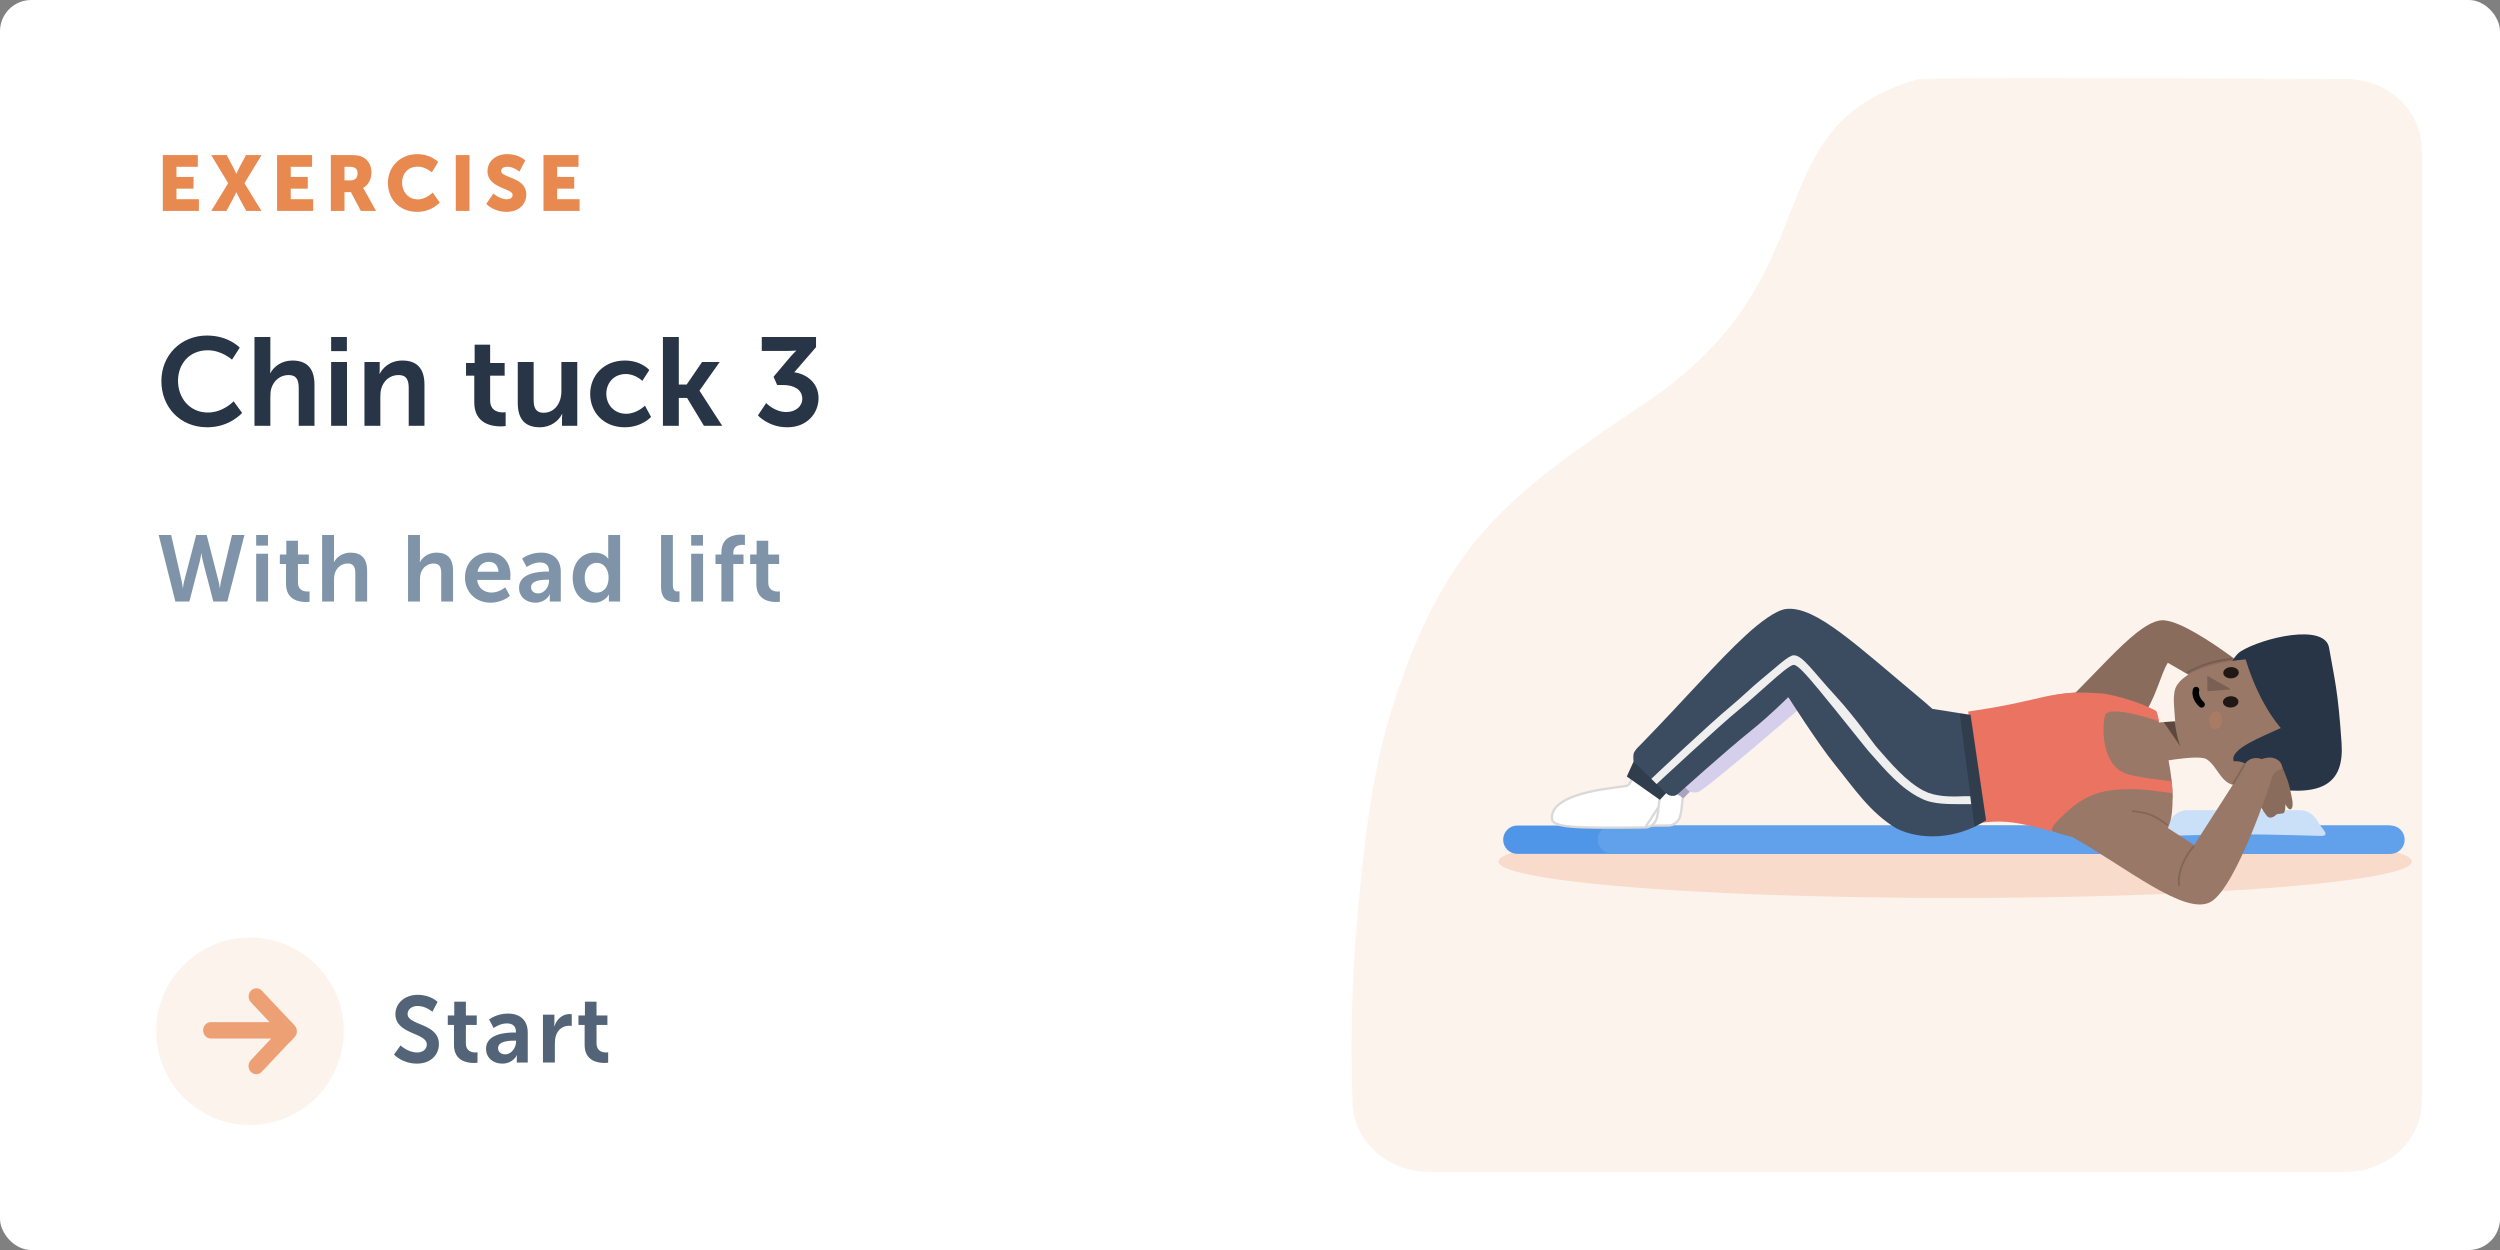 <?xml version="1.0" encoding="UTF-8"?> <svg xmlns="http://www.w3.org/2000/svg" width="640" height="320" viewBox="0 0 640 320" fill="none"><rect x="0" y="0" width="640" height="320" fill="#808080" stroke="none"/><rect width="640" height="320" rx="8" fill="white"></rect><path fill-rule="evenodd" clip-rule="evenodd" d="M620 38.268V281.935C620 291.912 611.238 300 600.429 300H365.829C355.279 300 346.628 292.282 346.269 282.55C345.698 267.052 346.036 251.954 347.284 237.257L347.817 231.218C350.235 205.006 352.907 191.425 357.704 177.252L358.603 174.648C371.704 137.477 387.544 125.738 421.255 103.13C470.075 70.39 448.462 33.484 489.678 20.669L490.947 20.288C492.165 19.935 528.689 19.906 600.516 20.203C611.291 20.248 620 28.323 620 38.268Z" fill="#FCF3ED"></path><mask id="mask0_619_18854" style="mask-type:alpha" maskUnits="userSpaceOnUse" x="346" y="20" width="274" height="280"><path fill-rule="evenodd" clip-rule="evenodd" d="M620 38.268V281.935C620 291.912 611.238 300 600.429 300H365.829C355.279 300 346.628 292.282 346.269 282.55C345.698 267.052 346.036 251.954 347.284 237.257L347.817 231.218C350.235 205.006 352.907 191.425 357.704 177.252L358.603 174.648C371.704 137.477 387.544 125.738 421.255 103.13C470.075 70.39 448.462 33.484 489.678 20.669L490.947 20.288C492.165 19.935 528.689 19.906 600.516 20.203C611.291 20.248 620 28.323 620 38.268Z" fill="white"></path></mask><g mask="url(#mask0_619_18854)"> </g><ellipse rx="116.916" ry="9.326" transform="matrix(-1 0 0 1 500.532 220.555)" fill="#F8DBCA"></ellipse><path fill-rule="evenodd" clip-rule="evenodd" d="M611.342 211.335H388.412C386.423 211.335 384.811 212.958 384.811 214.96C384.811 216.961 386.423 218.584 388.412 218.584H611.342C613.331 218.584 614.943 216.961 614.943 214.96C614.943 212.958 613.331 211.335 611.342 211.335Z" fill="#5096E8"></path><path fill-rule="evenodd" clip-rule="evenodd" d="M611.995 211.335H412.634C410.645 211.335 409.033 212.958 409.033 214.96C409.033 216.961 410.645 218.584 412.634 218.584H611.995C613.984 218.584 615.596 216.961 615.596 214.96C615.596 212.958 613.984 211.335 611.995 211.335Z" fill="#61A0EA"></path><path fill-rule="evenodd" clip-rule="evenodd" d="M554.962 169.666L573.686 180.522L579.824 174.726C579.824 174.726 559.556 157.824 553.007 158.83C545.823 159.933 535.302 174.849 520.371 187.668C514.745 192.498 547.928 184.405 547.928 184.405C551.999 178.799 553.024 172.759 554.962 169.666Z" fill="#997867"></path><path opacity="0.1" fill-rule="evenodd" clip-rule="evenodd" d="M554.962 169.666L573.686 180.523L579.824 174.726C579.824 174.726 559.556 157.824 553.007 158.83C545.823 159.933 535.302 174.85 520.371 187.668C514.745 192.498 547.928 184.406 547.928 184.406C551.999 178.8 553.024 172.759 554.962 169.666Z" fill="black"></path><path fill-rule="evenodd" clip-rule="evenodd" d="M588.824 207.419H559.94C557.308 207.419 555.771 209.36 555.175 210.71C554.58 212.059 551.948 214 554.58 214C554.58 214 567.459 213.589 574.382 213.589C580.661 213.589 594.184 214 594.184 214C596.816 214 594.184 211.914 593.589 210.71C592.993 209.506 591.456 207.419 588.824 207.419Z" fill="#CADFF8"></path><path fill-rule="evenodd" clip-rule="evenodd" d="M503.776 183.692L507.158 210.248C507.158 210.248 509.795 209.729 513.707 209.929C518.824 210.188 525.189 213.241 532.72 214.776C539.338 216.125 541.796 217.1 550.126 215.766C557.109 214.298 555.956 205.58 556.234 203.935C556.252 199.658 554.547 189.452 552.138 183.452C551.538 182.852 548.446 181.928 546.778 181.344C541.624 179.541 538.978 177.904 537.189 177.602C527.194 175.917 518.46 180.666 513.69 181.748C508.92 182.831 503.776 183.692 503.776 183.692Z" fill="#997867"></path><path fill-rule="evenodd" clip-rule="evenodd" d="M573.624 166.746C568.107 170.201 561.529 197.741 577.931 201.186C594.332 204.632 600.161 200.862 599.443 190.237C598.524 176.64 597.663 174.059 596.247 165.841C595.145 159.444 579.14 163.29 573.624 166.746Z" fill="#273546"></path><path fill-rule="evenodd" clip-rule="evenodd" d="M574.879 168.8C569.97 169.205 560.504 170.723 557.383 175.28C555.909 177.433 556.684 181.291 556.842 184.657L547.227 185.324L551.053 195.366C551.053 195.366 562.757 192.998 564.888 194.358C567.759 196.185 568.637 200.997 572.632 201.046C573.815 201.061 575.871 200.395 575.903 197.855C575.946 194.445 571.834 194.886 571.834 194.886C570.642 191.736 579.08 188.631 583.866 186.375C580.329 182.193 577.065 176.024 574.879 168.8Z" fill="#997867"></path><path opacity="0.2" fill-rule="evenodd" clip-rule="evenodd" d="M570.756 176.522C570.904 176.51 570.947 176.314 570.818 176.241L565.291 173.139C565.191 173.082 565.067 173.155 565.067 173.27L565.082 176.8C565.082 176.887 565.156 176.956 565.243 176.949L570.756 176.522Z" fill="black"></path><path opacity="0.8" fill-rule="evenodd" clip-rule="evenodd" d="M571.001 178.241C569.905 178.29 569.044 178.974 569.077 179.77C569.111 180.565 570.027 181.17 571.123 181.121C572.219 181.073 573.08 180.389 573.046 179.593C573.012 178.798 572.096 178.193 571.001 178.241" fill="black"></path><path opacity="0.8" fill-rule="evenodd" clip-rule="evenodd" d="M571.083 170.777C569.987 170.826 569.126 171.51 569.16 172.305C569.194 173.101 570.109 173.706 571.205 173.657C572.301 173.608 573.163 172.924 573.129 172.129C573.095 171.334 572.179 170.728 571.083 170.777" fill="black"></path><path d="M564.228 180.893C564.537 180.559 564.515 180.038 564.179 179.731C563.545 179.151 563.183 178.561 563.025 177.975C562.927 177.615 562.916 177.294 562.954 177.032L562.975 176.918C562.979 176.902 562.981 176.895 562.98 176.897C563.125 176.466 562.891 176 562.458 175.856C562.025 175.711 561.557 175.944 561.412 176.375C561.39 176.44 561.364 176.535 561.341 176.657C561.09 177.977 561.508 179.523 563.06 180.942C563.396 181.249 563.919 181.228 564.228 180.893Z" fill="black"></path><ellipse opacity="0.2" rx="2.303" ry="1.654" transform="matrix(0.011 -1 -1 -0.011 567.205 184.373)" fill="#E88950"></ellipse><path opacity="0.395" fill-rule="evenodd" clip-rule="evenodd" d="M556.708 184.669C556.708 184.669 557.306 189.378 558.281 191.202L553.888 184.864L556.708 184.669Z" fill="black"></path><path fill-rule="evenodd" clip-rule="evenodd" d="M506.941 210.701C506.941 210.701 509.673 210.155 513.584 210.392C517.791 210.647 524.212 212.592 525.849 212.942C525.849 212.942 524.349 212.678 526.219 210.711C528.896 207.895 533.141 203.26 540.197 202.353C547.253 201.446 552.262 202.631 555.992 203.038C556.154 203.056 555.991 199.986 555.991 199.986C555.991 199.986 548.387 199.258 544.731 198.205C537.92 196.245 538.044 186.073 538.904 183.129C539.764 180.185 552.765 184.661 552.765 184.661C552.765 184.661 552.182 182.102 551.974 181.99C546.083 178.824 538.571 177.543 538.571 177.543C523.53 176.567 524.819 179.154 503.86 182.152L506.941 210.701Z" fill="#EA7461"></path><path opacity="0.01" d="M552.741 184.752C552.741 184.752 553.234 185.139 554.195 185.499C555.156 185.859 558.106 186.158 558.106 186.158" stroke="black" stroke-width="0.5" stroke-linecap="round"></path><path opacity="0.01" d="M552.57 181.482C552.57 181.482 552.981 183.334 553.389 183.93C553.797 184.526 554.536 184.752 554.536 184.752" stroke="black" stroke-width="0.5" stroke-linecap="round"></path><path d="M430.589 206.088L430.589 206.088L430.59 206.078L431.123 201.068L423.81 198.6C423.81 198.6 423.81 198.6 423.81 198.6C423.809 198.6 423.809 198.6 423.809 198.6C423.807 198.6 423.805 198.601 423.801 198.603C423.792 198.608 423.786 198.616 423.784 198.624C423.724 198.877 423.62 199.232 423.454 199.581C423.29 199.926 423.053 200.291 422.713 200.537C422.645 200.586 422.561 200.616 422.496 200.636C422.423 200.658 422.335 200.679 422.238 200.7C422.043 200.74 421.787 200.781 421.483 200.825C421.119 200.878 420.676 200.936 420.173 201.002C419.84 201.045 419.481 201.092 419.102 201.143C417.19 201.4 414.734 201.767 412.322 202.351C409.905 202.937 407.56 203.736 405.858 204.846C404.16 205.955 403.156 207.335 403.279 209.092C403.297 209.357 403.377 209.58 403.529 209.777C403.683 209.978 403.924 210.167 404.287 210.339C405.023 210.688 406.2 210.94 407.987 211.109C411.551 211.446 417.394 211.441 426.602 211.331L427.163 211.324C428.54 211.306 429.777 210.298 430.161 208.827C430.372 208.02 430.515 207.107 430.589 206.088Z" fill="white" stroke="#D9D9D9" stroke-width="0.6"></path><path fill-rule="evenodd" clip-rule="evenodd" d="M458.765 159.032L420.103 196.886L430.95 204.345L432.715 202.664C432.715 202.664 433.522 203.128 434.802 202.712C436.814 202.058 463.338 179.128 463.338 179.128C463.338 179.128 472.587 193.817 478.654 201.041C484.721 208.264 488.519 211.921 496.306 210.302C504.094 208.682 503.53 207.732 503.53 207.732L499.827 188.582L494.305 184.795L458.765 159.032Z" fill="#D5CFEC"></path><path opacity="0.204" fill-rule="evenodd" clip-rule="evenodd" d="M432.541 202.687L424.194 194.636L422.483 198.41L430.95 204.391L432.541 202.687Z" fill="black"></path><path opacity="0.204" fill-rule="evenodd" clip-rule="evenodd" d="M430.822 201.467L422.762 192.987L420.517 196.945L428.863 203.414L430.822 201.467Z" fill="black"></path><path d="M424.611 206.579L424.611 206.579C424.537 207.599 424.394 208.511 424.184 209.318C423.799 210.789 422.562 211.797 421.185 211.815L424.611 206.579ZM424.611 206.579L424.612 206.569L425.145 201.56L417.833 199.091C417.832 199.091 417.832 199.091 417.831 199.091C417.83 199.091 417.827 199.092 417.823 199.094C417.814 199.099 417.809 199.107 417.807 199.116C417.746 199.369 417.643 199.723 417.477 200.072C417.312 200.417 417.075 200.782 416.735 201.028C416.667 201.077 416.583 201.107 416.518 201.127C416.445 201.15 416.357 201.171 416.26 201.191C416.065 201.232 415.809 201.273 415.505 201.317C415.141 201.369 414.698 201.427 414.195 201.493C413.862 201.537 413.503 201.584 413.124 201.635C411.213 201.892 408.756 202.258 406.344 202.842C403.927 203.428 401.582 204.227 399.881 205.338C398.182 206.446 397.178 207.827 397.301 209.583C397.319 209.848 397.4 210.072 397.551 210.269C397.705 210.469 397.946 210.658 398.309 210.831C399.045 211.179 400.223 211.432 402.009 211.601C405.573 211.938 411.417 211.932 420.625 211.822L421.185 211.815L424.611 206.579Z" fill="white" stroke="#D9D9D9" stroke-width="0.6"></path><path fill-rule="evenodd" clip-rule="evenodd" d="M508.422 209.998L504.42 183.018L494.69 181.463L492.606 179.634C475.197 165.122 464.848 155.09 457.287 155.89C454.735 156.16 450.687 159.176 446.977 162.578C439.695 169.255 431.06 179.319 419.536 191.097C419.231 191.368 418.31 192.316 418.187 193.048C418.064 193.78 418.187 194.999 418.187 194.999L416.471 198.779L424.93 204.755L426.524 203.047C426.524 203.047 427.014 203.535 427.505 203.657C427.995 203.779 428.731 203.901 429.466 203.318C429.466 203.318 442.051 192.02 448.224 187.073C453.1 183.165 457.287 178.953 457.287 178.953C457.692 178.757 457.618 178.292 457.934 178.656C457.934 178.656 465.322 190.3 469.731 195.728C474.499 201.596 478.71 208.05 485.466 212.058C491.503 215.12 500.82 214.998 508.422 209.998Z" fill="#3C4C60"></path><path opacity="0.204" fill-rule="evenodd" clip-rule="evenodd" d="M508.424 209.998L504.546 182.968L501.681 182.561L505.482 211.706L508.424 209.998Z" fill="black"></path><path d="M459.199 167.749C457.85 167.749 454.49 171.01 450.924 173.903C448.554 175.825 445.889 178.461 443.445 180.488C437.184 185.682 422.726 199.389 422.726 199.389L424.074 200.731C424.074 200.731 440.448 185.49 445.284 181.585C447.764 179.583 450.679 176.894 453.253 174.635C455.337 172.806 458.276 170.209 459.198 170.209C460.205 170.208 462.439 172.737 465.596 176.534C471.054 183.097 478.066 192.134 479.122 193.17C482.678 197.194 486.724 201.95 491.711 204.336C494.79 206.01 499.106 205.852 502.847 205.852C503.521 205.853 504.623 205.853 504.623 205.853L504.378 203.821C504.378 203.821 503.275 203.797 502.847 203.821C499.229 204.023 495.344 203.933 492.486 202.438C487.899 200.038 484.026 195.365 480.593 191.463C479.887 190.769 474.996 183.688 469.854 178.108C464.059 171.82 461.475 167.748 459.199 167.749Z" fill="#EFEFEF"></path><path opacity="0.204" fill-rule="evenodd" clip-rule="evenodd" d="M426.526 203.048L418.189 194.999L416.473 198.78L424.932 204.755L426.526 203.048Z" fill="black"></path><path fill-rule="evenodd" clip-rule="evenodd" d="M583.827 195.482C583.827 195.482 585.62 199.151 586.15 201.634C586.597 203.729 587.42 206.489 586.487 207.127C585.849 207.562 585.047 205.859 585.047 205.859C585.047 205.859 585.173 208.116 584.413 208.22C583.249 208.379 582.863 208.423 582.863 208.423C582.863 208.423 581.751 209.698 580.683 209.186C580.305 209.005 578.849 206.992 578.421 205.68C577.993 204.369 576.972 203.801 576.234 202.717C575.598 201.783 575.157 200.337 574.934 199.687C574.456 198.291 575.55 196.952 575.55 196.952L583.827 195.482Z" fill="#997867"></path><path opacity="0.1" fill-rule="evenodd" clip-rule="evenodd" d="M583.827 195.482C583.827 195.482 585.62 199.152 586.15 201.635C586.597 203.729 587.42 206.49 586.487 207.127C585.849 207.562 585.047 205.86 585.047 205.86C585.047 205.86 585.173 208.117 584.413 208.221C583.249 208.38 582.863 208.423 582.863 208.423C582.863 208.423 581.751 209.699 580.683 209.186C580.305 209.005 578.849 206.993 578.421 205.681C577.993 204.369 576.972 203.801 576.234 202.717C575.598 201.784 575.157 200.337 574.934 199.687C574.456 198.292 575.55 196.952 575.55 196.952L583.827 195.482Z" fill="black"></path><path fill-rule="evenodd" clip-rule="evenodd" d="M561.708 216.343L571.981 200.309C571.981 200.309 574.203 195.967 575.081 195.092C576.827 193.354 578.964 194.325 578.964 194.325C578.964 194.325 580.461 193.828 581.364 193.942C584.471 194.332 584.28 196.845 584.28 196.845C584.28 196.845 581.756 197.034 581.372 199.934C581.372 199.934 572.598 226.991 565.999 230.85C559.401 234.708 544.042 221.734 529.66 213.789L547.977 207.434L561.708 216.343Z" fill="#997867"></path><path opacity="0.15" d="M554.783 211.127C554.783 211.127 552.081 209.071 550.053 208.423C548.163 207.819 545.974 207.65 545.974 207.65" stroke="black" stroke-width="0.464" stroke-linecap="round"></path><path opacity="0.15" d="M557.818 226.582C557.316 221.328 561.531 216.73 561.531 216.73" stroke="black" stroke-width="0.5" stroke-linecap="round"></path><path opacity="0.15" d="M574.528 195.866L571.766 200.517" stroke="black" stroke-width="0.5" stroke-linecap="round"></path><path opacity="0.15" d="M571.189 168.68C571.189 168.68 568.051 168.99 565.193 169.893C562.612 170.708 560.047 172.065 560.047 172.065" stroke="black" stroke-width="0.5" stroke-linecap="round"></path><path d="M41.68 54H50.92V51H45.18V48.3H49.54V45.3H45.18V42.7H50.64V39.7H41.68V54ZM54.078 54H57.958L59.598 51C60.098 50.1 60.478 49.22 60.478 49.22H60.518C60.518 49.22 60.898 50.1 61.398 51L63.038 54H66.938L62.578 46.9L66.958 39.7H62.978L61.398 42.64C60.898 43.56 60.518 44.48 60.518 44.48H60.478C60.478 44.48 60.078 43.54 59.598 42.64L58.038 39.7H54.058L58.418 46.9L54.078 54ZM70.934 54H80.174V51H74.434V48.3H78.794V45.3H74.434V42.7H79.894V39.7H70.934V54ZM84.692 54H88.192V49.18H89.832L92.372 54H96.272L93.492 49C93.152 48.4 92.952 48.14 92.952 48.14V48.1C94.372 47.38 95.092 45.72 95.092 44.2C95.092 42.12 94.072 40.66 92.452 40.04C91.832 39.8 91.132 39.7 89.672 39.7H84.692V54ZM88.192 46.18V42.7H89.372C91.132 42.7 91.532 43.34 91.532 44.42C91.532 45.56 90.832 46.18 89.712 46.18H88.192ZM99.305 46.82C99.305 51.06 102.325 54.24 106.805 54.24C110.545 54.24 112.565 51.84 112.565 51.84L110.765 49.28C110.765 49.28 109.125 51.04 106.965 51.04C104.325 51.04 102.925 48.86 102.925 46.74C102.925 44.68 104.225 42.66 106.965 42.66C108.945 42.66 110.545 44.12 110.545 44.12L112.165 41.48C112.165 41.48 110.345 39.46 106.805 39.46C102.505 39.46 99.305 42.66 99.305 46.82ZM116.68 54H120.18V39.7H116.68V54ZM124.475 52.2C124.475 52.2 126.335 54.24 129.695 54.24C132.915 54.24 134.735 52.18 134.735 49.8C134.735 45.28 128.295 45.6 128.295 43.8C128.295 43 129.095 42.68 129.815 42.68C131.535 42.68 132.975 43.94 132.975 43.94L134.455 41.08C134.455 41.08 132.935 39.46 129.855 39.46C127.015 39.46 124.795 41.2 124.795 43.84C124.795 48.24 131.235 48.18 131.235 49.88C131.235 50.74 130.455 51.02 129.735 51.02C127.935 51.02 126.315 49.54 126.315 49.54L124.475 52.2ZM139.137 54H148.377V51H142.637V48.3H146.997V45.3H142.637V42.7H148.097V39.7H139.137V54Z" fill="#E88950"></path><path d="M41.312 97.544C41.312 104.232 46.112 109.384 53.056 109.384C58.848 109.384 61.984 105.704 61.984 105.704L59.808 102.728C59.808 102.728 57.152 105.608 53.216 105.608C48.48 105.608 45.568 101.8 45.568 97.48C45.568 93.256 48.384 89.672 53.184 89.672C56.8 89.672 59.392 92.072 59.392 92.072L61.376 89C61.376 89 58.528 85.896 52.992 85.896C46.304 85.896 41.312 90.952 41.312 97.544ZM65.146 109H69.21V101.512C69.21 100.744 69.274 100.04 69.466 99.4C70.074 97.416 71.738 96.008 73.882 96.008C75.962 96.008 76.474 97.352 76.474 99.336V109H80.506V98.504C80.506 94.184 78.458 92.296 74.842 92.296C71.994 92.296 70.01 93.96 69.21 95.528H69.146C69.146 95.528 69.21 94.952 69.21 94.152V86.28H65.146V109ZM84.771 89.896H88.803V86.28H84.771V89.896ZM84.771 109H88.835V92.68H84.771V109ZM93.302 109H97.367V101.512C97.367 100.744 97.43 100.008 97.654 99.336C98.263 97.384 99.862 96.008 102.039 96.008C104.119 96.008 104.631 97.352 104.631 99.336V109H108.663V98.504C108.663 94.184 106.615 92.296 102.999 92.296C99.703 92.296 97.91 94.312 97.207 95.688H97.142C97.142 95.688 97.207 95.176 97.207 94.568V92.68H93.302V109ZM121.413 103.016C121.413 108.488 125.925 109.16 128.197 109.16C128.965 109.16 129.445 109.064 129.445 109.064V105.512C129.445 105.512 129.157 105.576 128.709 105.576C127.589 105.576 125.477 105.192 125.477 102.504V96.168H129.189V92.936H125.477V88.232H121.509V92.936H119.301V96.168H121.413V103.016ZM132.547 103.176C132.547 107.624 134.723 109.384 138.211 109.384C140.995 109.384 143.075 107.688 143.875 105.992H143.939C143.939 105.992 143.875 106.504 143.875 107.144V109H147.779V92.68H143.715V100.168C143.715 103.08 142.083 105.672 139.139 105.672C137.123 105.672 136.611 104.328 136.611 102.344V92.68H132.547V103.176ZM151.087 100.84C151.087 105.576 154.543 109.384 159.951 109.384C164.335 109.384 166.671 106.728 166.671 106.728L165.103 103.848C165.103 103.848 163.055 105.928 160.303 105.928C157.199 105.928 155.215 103.56 155.215 100.808C155.215 98.024 157.167 95.752 160.175 95.752C162.735 95.752 164.431 97.512 164.431 97.512L166.223 94.728C166.223 94.728 164.207 92.296 159.951 92.296C154.543 92.296 151.087 96.2 151.087 100.84ZM169.709 109H173.773V101.864H175.885L180.205 109H184.877L179.085 100.04V99.976L184.237 92.68H179.725L175.789 98.44H173.773V86.28H169.709V109ZM194.026 106.344C194.026 106.344 196.714 109.384 201.546 109.384C206.602 109.384 209.546 105.8 209.546 101.928C209.546 97.992 206.474 95.752 203.338 95.304L208.906 88.872V86.28H195.018V89.832H201.802C203.146 89.832 203.818 89.736 203.818 89.736V89.8C203.818 89.8 203.082 90.472 202.186 91.528L198.026 96.456L198.954 98.568H200.522C203.178 98.568 205.386 99.688 205.386 102.088C205.386 104.04 203.658 105.48 201.29 105.48C198.282 105.48 196.138 103.176 196.138 103.176L194.026 106.344Z" fill="#273546"></path><path d="M52.912 136.96H50.224L47.152 148.744C46.888 149.728 46.864 150.544 46.84 150.544H46.792C46.792 150.544 46.72 149.704 46.504 148.744L43.816 136.96H40.624L44.896 154H48.472L51.088 143.92C51.376 142.816 51.52 141.688 51.52 141.688H51.568C51.568 141.688 51.712 142.816 52 143.92L54.616 154H58.192L62.584 136.96H59.392L56.584 148.744C56.368 149.704 56.296 150.544 56.296 150.544H56.248C56.224 150.544 56.2 149.728 55.936 148.744L52.912 136.96ZM65.58 139.672H68.604V136.96H65.58V139.672ZM65.58 154H68.628V141.76H65.58V154ZM73.226 149.512C73.226 153.616 76.61 154.12 78.314 154.12C78.89 154.12 79.25 154.048 79.25 154.048V151.384C79.25 151.384 79.034 151.432 78.698 151.432C77.858 151.432 76.274 151.144 76.274 149.128V144.376H79.058V141.952H76.274V138.424H73.298V141.952H71.642V144.376H73.226V149.512ZM82.465 154H85.513V148.384C85.513 147.808 85.561 147.28 85.705 146.8C86.161 145.312 87.409 144.256 89.017 144.256C90.577 144.256 90.961 145.264 90.961 146.752V154H93.985V146.128C93.985 142.888 92.449 141.472 89.737 141.472C87.601 141.472 86.113 142.72 85.513 143.896H85.465C85.465 143.896 85.513 143.464 85.513 142.864V136.96H82.465V154ZM104.46 154H107.508V148.384C107.508 147.808 107.556 147.28 107.7 146.8C108.156 145.312 109.404 144.256 111.012 144.256C112.572 144.256 112.956 145.264 112.956 146.752V154H115.98V146.128C115.98 142.888 114.444 141.472 111.732 141.472C109.596 141.472 108.108 142.72 107.508 143.896H107.46C107.46 143.896 107.508 143.464 107.508 142.864V136.96H104.46V154ZM119.034 147.88C119.034 151.36 121.554 154.288 125.61 154.288C128.658 154.288 130.53 152.536 130.53 152.536L129.354 150.352C129.354 150.352 127.794 151.696 125.826 151.696C124.002 151.696 122.346 150.592 122.154 148.456H130.602C130.602 148.456 130.674 147.64 130.674 147.28C130.674 144.04 128.778 141.472 125.25 141.472C121.602 141.472 119.034 144.112 119.034 147.88ZM122.25 146.368C122.538 144.784 123.618 143.824 125.178 143.824C126.522 143.824 127.554 144.712 127.602 146.368H122.25ZM132.876 150.472C132.876 152.92 134.844 154.288 137.028 154.288C139.812 154.288 140.772 152.128 140.748 152.128H140.796C140.796 152.128 140.748 152.512 140.748 152.992V154H143.556V146.344C143.556 143.248 141.684 141.472 138.468 141.472C135.564 141.472 133.668 142.984 133.668 142.984L134.82 145.168C134.82 145.168 136.428 143.992 138.18 143.992C139.524 143.992 140.532 144.544 140.532 146.152V146.32H140.124C138.132 146.32 132.876 146.584 132.876 150.472ZM135.948 150.328C135.948 148.624 138.468 148.408 140.028 148.408H140.556V148.696C140.556 150.184 139.404 151.912 137.796 151.912C136.548 151.912 135.948 151.144 135.948 150.328ZM146.608 147.88C146.608 151.672 148.72 154.288 152.032 154.288C154.84 154.288 155.872 152.2 155.872 152.2H155.92C155.92 152.2 155.872 152.536 155.872 152.992V154H158.752V136.96H155.704V142.336C155.704 142.72 155.728 143.032 155.728 143.032H155.68C155.68 143.032 154.84 141.472 152.152 141.472C148.912 141.472 146.608 143.992 146.608 147.88ZM149.68 147.88C149.68 145.456 151.072 144.088 152.752 144.088C154.792 144.088 155.8 145.96 155.8 147.856C155.8 150.568 154.312 151.72 152.728 151.72C150.928 151.72 149.68 150.208 149.68 147.88ZM169.228 150.184C169.228 153.688 171.316 154.12 172.996 154.12C173.5 154.12 173.956 154.048 173.956 154.048V151.384C173.956 151.384 173.74 151.408 173.5 151.408C172.708 151.408 172.252 151.072 172.252 149.728V136.96H169.228V150.184ZM176.936 139.672H179.96V136.96H176.936V139.672ZM176.936 154H179.984V141.76H176.936V154ZM184.678 154H187.726V144.376H190.342V141.952H187.726V141.472C187.726 139.696 189.214 139.48 190.078 139.48C190.438 139.48 190.702 139.528 190.702 139.528V136.936C190.702 136.936 190.294 136.864 189.67 136.864C187.966 136.864 184.678 137.392 184.678 141.4V141.952H183.166V144.376H184.678V154ZM193.623 149.512C193.623 153.616 197.007 154.12 198.711 154.12C199.287 154.12 199.647 154.048 199.647 154.048V151.384C199.647 151.384 199.431 151.432 199.095 151.432C198.255 151.432 196.671 151.144 196.671 149.128V144.376H199.455V141.952H196.671V138.424H193.695V141.952H192.039V144.376H193.623V149.512Z" fill="#7F94A9"></path><circle cx="64" cy="264" r="24" fill="#FCF3ED"></circle><path fill-rule="evenodd" clip-rule="evenodd" d="M67.028 253.616L73.993 261.014L73.999 261.008L75.398 262.494C75.519 262.624 75.622 262.765 75.705 262.916C76.177 263.725 76.082 264.802 75.421 265.506L74.022 266.992L73.99 266.959L67.005 274.384C66.233 275.205 64.981 275.205 64.208 274.384C63.435 273.564 63.435 272.233 64.208 271.412L69.427 265.866L53.978 265.866C52.886 265.866 52 264.925 52 263.764C52 262.604 52.886 261.662 53.978 261.662L69.006 261.662L64.231 256.588C63.458 255.767 63.458 254.436 64.231 253.616C65.003 252.795 66.256 252.795 67.028 253.616Z" fill="#ECA073"></path><path d="M100.864 269.96C100.864 269.96 102.952 272.288 106.744 272.288C110.296 272.288 112.36 270.008 112.36 267.296C112.36 261.848 104.344 262.592 104.344 259.568C104.344 258.368 105.472 257.528 106.912 257.528C109.048 257.528 110.68 259.016 110.68 259.016L112.024 256.496C112.024 256.496 110.296 254.672 106.936 254.672C103.672 254.672 101.224 256.784 101.224 259.616C101.224 264.848 109.264 264.32 109.264 267.368C109.264 268.76 108.088 269.432 106.792 269.432C104.392 269.432 102.544 267.632 102.544 267.632L100.864 269.96ZM116.217 267.512C116.217 271.616 119.601 272.12 121.305 272.12C121.881 272.12 122.241 272.048 122.241 272.048V269.384C122.241 269.384 122.025 269.432 121.689 269.432C120.849 269.432 119.265 269.144 119.265 267.128V262.376H122.049V259.952H119.265V256.424H116.289V259.952H114.633V262.376H116.217V267.512ZM124.424 268.472C124.424 270.92 126.392 272.288 128.576 272.288C131.36 272.288 132.32 270.128 132.296 270.128H132.344C132.344 270.128 132.296 270.512 132.296 270.992V272H135.104V264.344C135.104 261.248 133.232 259.472 130.016 259.472C127.112 259.472 125.216 260.984 125.216 260.984L126.368 263.168C126.368 263.168 127.976 261.992 129.728 261.992C131.072 261.992 132.08 262.544 132.08 264.152V264.32H131.672C129.68 264.32 124.424 264.584 124.424 268.472ZM127.496 268.328C127.496 266.624 130.016 266.408 131.576 266.408H132.104V266.696C132.104 268.184 130.952 269.912 129.344 269.912C128.096 269.912 127.496 269.144 127.496 268.328ZM138.996 272H142.044V267.152C142.044 266.432 142.116 265.76 142.308 265.16C142.884 263.336 144.348 262.592 145.644 262.592C146.052 262.592 146.364 262.64 146.364 262.64V259.64C146.364 259.64 146.1 259.592 145.812 259.592C143.94 259.592 142.476 260.984 141.924 262.736H141.876C141.876 262.736 141.924 262.328 141.924 261.872V259.76H138.996V272ZM149.666 267.512C149.666 271.616 153.05 272.12 154.754 272.12C155.33 272.12 155.69 272.048 155.69 272.048V269.384C155.69 269.384 155.474 269.432 155.138 269.432C154.298 269.432 152.714 269.144 152.714 267.128V262.376H155.498V259.952H152.714V256.424H149.738V259.952H148.082V262.376H149.666V267.512Z" fill="#536479"></path></svg> 
